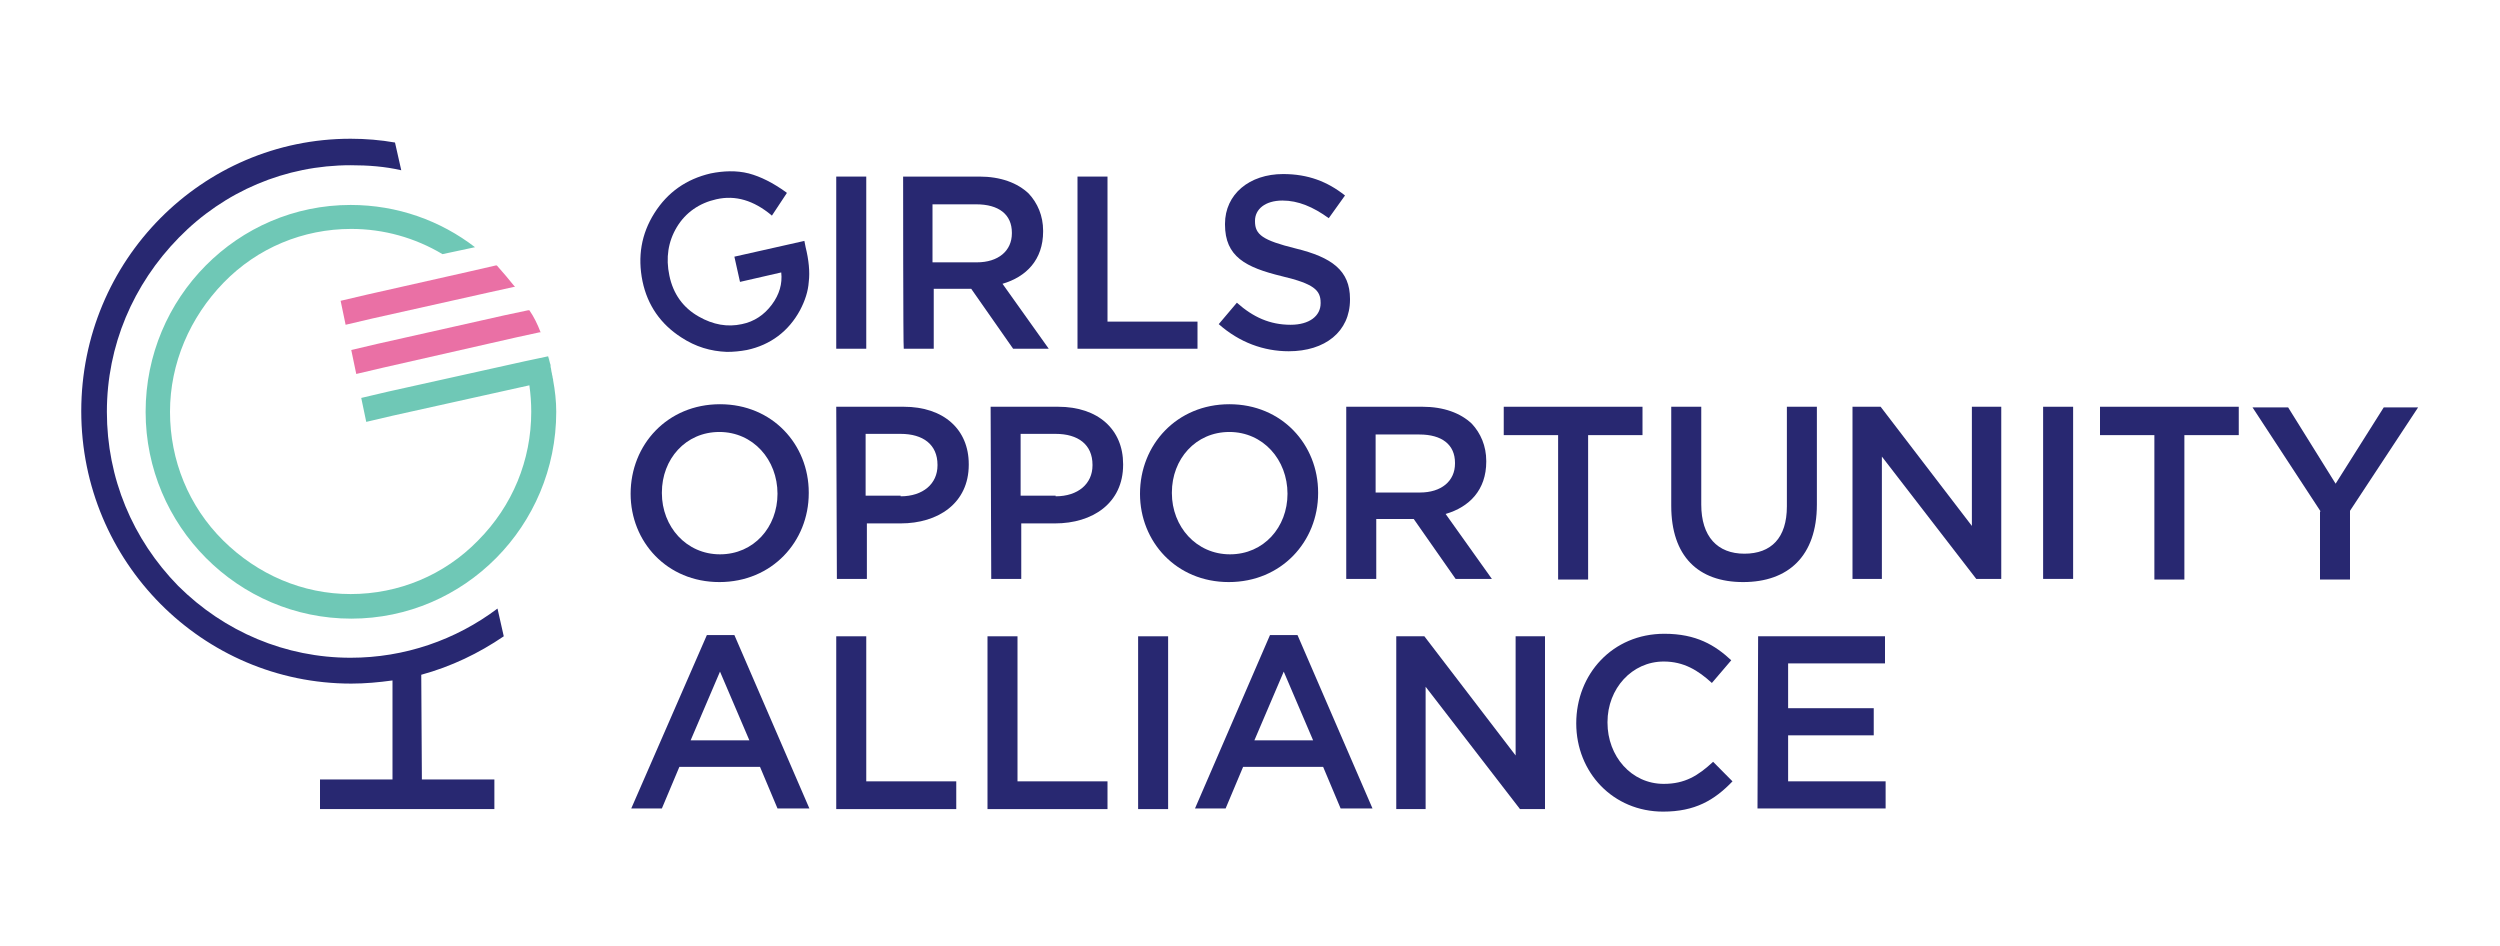 <?xml version="1.0" encoding="UTF-8"?> <svg xmlns="http://www.w3.org/2000/svg" xmlns:xlink="http://www.w3.org/1999/xlink" width="177" height="67" xml:space="preserve" overflow="hidden"><defs><clipPath id="clip0"><rect x="0" y="0" width="177" height="67"></rect></clipPath></defs><g clip-path="url(#clip0)"><path d="M29.869 54.693 35.002 54.693 35.002 56.773 22.656 56.773 22.656 54.693 27.789 54.693 27.789 47.746C26.816 47.879 25.842 47.967 24.869 47.967 14.337 47.967 5.753 39.427 5.753 28.851 5.753 18.275 14.293 9.735 24.824 9.735 25.886 9.735 26.948 9.823 27.966 10.001L28.409 11.947C27.258 11.682 26.063 11.594 24.824 11.594 20.222 11.594 15.886 13.408 12.655 16.682 9.425 19.957 7.567 24.249 7.567 28.895 7.567 33.541 9.381 37.834 12.611 41.108 15.886 44.339 20.222 46.153 24.824 46.153 28.63 46.153 32.258 44.914 35.223 42.701L35.666 44.648C33.895 45.843 31.948 46.772 29.825 47.347L29.869 54.693Z" fill="#282871" transform="scale(1 1.009)"></path><path d="M39.382 28.895C39.382 36.904 32.878 43.409 24.868 43.409 16.859 43.409 10.31 36.904 10.31 28.895 10.31 20.886 16.815 14.381 24.824 14.381 28.143 14.381 31.196 15.488 33.63 17.346L31.329 17.833C29.382 16.682 27.169 16.063 24.868 16.063 21.461 16.063 18.231 17.39 15.841 19.824 13.452 22.258 12.036 25.488 12.036 28.895 12.036 32.303 13.363 35.533 15.797 37.922 18.231 40.312 21.417 41.684 24.824 41.684 28.231 41.684 31.462 40.356 33.851 37.922 36.285 35.489 37.612 32.303 37.612 28.895 37.612 28.276 37.568 27.656 37.48 27.037L27.833 29.161 25.93 29.603 25.576 27.922 27.479 27.479 37.126 25.355 38.807 25.001C38.851 25.134 38.896 25.311 38.94 25.488 38.984 25.576 38.984 25.665 38.984 25.753 39.028 25.886 39.028 26.063 39.073 26.196 39.073 26.285 39.117 26.373 39.117 26.417 39.117 26.506 39.161 26.594 39.161 26.639 39.161 26.639 39.161 26.639 39.161 26.683 39.294 27.391 39.382 28.143 39.382 28.895Z" fill="#6FC8B6" transform="scale(1 1.009)"></path><path d="M38.851 24.957C38.896 25.09 38.94 25.267 38.984 25.444 38.94 25.267 38.896 25.134 38.851 24.957Z" fill="#6FC8B6" transform="scale(1 1.009)"></path><path d="M38.276 23.32 38.188 23.32 36.551 23.674 27.125 25.798 25.223 26.24 24.869 24.559 26.771 24.116 35.71 22.125 37.391 21.771 37.48 21.771C37.79 22.213 38.055 22.744 38.276 23.32Z" fill="#EA70A5" transform="scale(1 1.009)"></path><path d="M36.462 20.134 36.373 20.134 34.559 20.532 26.373 22.346 24.47 22.789 24.116 21.107 26.019 20.665 33.143 19.072 35.09 18.629 35.179 18.629C35.621 19.116 36.064 19.647 36.462 20.134Z" fill="#EA70A5" transform="scale(1 1.009)"></path><path d="M57.038 17.346 56.95 16.904 51.994 18.01 52.392 19.78 55.312 19.116C55.401 19.913 55.18 20.665 54.649 21.373 54.118 22.081 53.41 22.567 52.525 22.744 51.507 22.966 50.489 22.789 49.471 22.213 48.365 21.594 47.657 20.62 47.392 19.337 47.126 18.098 47.303 16.948 47.923 15.93 48.542 14.912 49.516 14.248 50.711 13.983 52.082 13.673 53.365 14.072 54.605 15.089L54.649 15.133 55.711 13.54 55.666 13.496C54.737 12.832 53.852 12.39 53.011 12.169 52.127 11.947 51.197 11.992 50.312 12.169 48.587 12.567 47.259 13.496 46.33 14.957 45.401 16.417 45.135 18.01 45.489 19.735 45.843 21.417 46.772 22.744 48.233 23.674 49.25 24.337 50.312 24.647 51.463 24.692 51.95 24.692 52.392 24.647 52.879 24.559 54.56 24.205 55.843 23.231 56.64 21.771 56.994 21.107 57.215 20.444 57.26 19.78 57.348 19.072 57.26 18.231 57.038 17.346Z" fill="#282871" transform="scale(1 1.009)"></path><path d="M59.206 12.39 61.331 12.39 61.331 24.47 59.206 24.47 59.206 12.39Z" fill="#282871" transform="scale(1 1.009)"></path><path d="M63.941 12.39 69.34 12.39C70.844 12.39 72.039 12.832 72.835 13.585 73.455 14.248 73.853 15.133 73.853 16.195L73.853 16.24C73.853 18.231 72.659 19.426 70.977 19.913L74.251 24.47 71.729 24.47 68.764 20.267 66.109 20.267 66.109 24.47 63.986 24.47C63.941 24.47 63.941 12.39 63.941 12.39ZM69.163 18.408C70.667 18.408 71.641 17.611 71.641 16.372L71.641 16.328C71.641 15.045 70.712 14.337 69.118 14.337L66.021 14.337 66.021 18.408 69.163 18.408Z" fill="#282871" transform="scale(1 1.009)"></path><path d="M76.287 12.39 78.411 12.39 78.411 22.567 84.783 22.567 84.783 24.47 76.287 24.47 76.287 12.39Z" fill="#282871" transform="scale(1 1.009)"></path><path d="M86.287 22.744 87.571 21.24C88.721 22.258 89.916 22.789 91.376 22.789 92.704 22.789 93.5 22.169 93.5 21.284L93.5 21.24C93.5 20.355 93.013 19.913 90.757 19.381 88.19 18.762 86.73 18.01 86.73 15.753L86.73 15.709C86.73 13.629 88.456 12.213 90.845 12.213 92.615 12.213 93.987 12.744 95.226 13.717L94.076 15.31C92.969 14.514 91.907 14.072 90.801 14.072 89.562 14.072 88.854 14.691 88.854 15.488L88.854 15.532C88.854 16.461 89.385 16.859 91.73 17.434 94.297 18.054 95.58 18.983 95.58 20.974L95.58 21.019C95.58 23.276 93.81 24.647 91.243 24.647 89.474 24.647 87.748 24.028 86.287 22.744Z" fill="#282871" transform="scale(1 1.009)"></path><path d="M44.648 34.648C44.648 31.196 47.259 28.364 50.976 28.364 54.693 28.364 57.26 31.196 57.26 34.559L57.26 34.603C57.26 38.011 54.649 40.843 50.932 40.843 47.215 40.843 44.648 38.011 44.648 34.648ZM55.047 34.648C55.047 32.258 53.321 30.311 50.932 30.311 48.542 30.311 46.861 32.214 46.861 34.559L46.861 34.603C46.861 36.949 48.587 38.896 50.976 38.896 53.365 38.896 55.047 36.993 55.047 34.648Z" fill="#282871" transform="scale(1 1.009)"></path><path d="M59.206 28.541 63.986 28.541C66.817 28.541 68.588 30.134 68.588 32.568L68.588 32.612C68.588 35.312 66.419 36.727 63.764 36.727L61.375 36.727 61.375 40.621 59.251 40.621 59.206 28.541ZM63.764 34.825C65.357 34.825 66.375 33.94 66.375 32.657L66.375 32.612C66.375 31.196 65.357 30.444 63.764 30.444L61.286 30.444 61.286 34.781 63.764 34.781 63.764 34.825Z" fill="#282871" transform="scale(1 1.009)"></path><path d="M70.136 28.541 74.915 28.541C77.747 28.541 79.517 30.134 79.517 32.568L79.517 32.612C79.517 35.312 77.349 36.727 74.694 36.727L72.305 36.727 72.305 40.621 70.18 40.621 70.136 28.541ZM74.738 34.825C76.331 34.825 77.349 33.94 77.349 32.657L77.349 32.612C77.349 31.196 76.331 30.444 74.738 30.444L72.26 30.444 72.26 34.781 74.738 34.781 74.738 34.825Z" fill="#282871" transform="scale(1 1.009)"></path><path d="M80.712 34.648C80.712 31.196 83.323 28.364 87.04 28.364 90.757 28.364 93.323 31.196 93.323 34.559L93.323 34.603C93.323 38.011 90.713 40.843 86.996 40.843 83.278 40.843 80.712 38.011 80.712 34.648ZM91.155 34.648C91.155 32.258 89.429 30.311 87.04 30.311 84.65 30.311 82.969 32.214 82.969 34.559L82.969 34.603C82.969 36.949 84.695 38.896 87.084 38.896 89.474 38.896 91.155 36.993 91.155 34.648Z" fill="#282871" transform="scale(1 1.009)"></path><path d="M95.314 28.541 100.713 28.541C102.217 28.541 103.412 28.984 104.209 29.736 104.828 30.4 105.227 31.285 105.227 32.347L105.227 32.391C105.227 34.382 104.032 35.577 102.35 36.064L105.625 40.621 103.058 40.621 100.093 36.418 97.439 36.418 97.439 40.621 95.314 40.621 95.314 28.541ZM100.536 34.559C102.041 34.559 103.014 33.763 103.014 32.524L103.014 32.48C103.014 31.196 102.085 30.488 100.492 30.488L97.394 30.488 97.394 34.559 100.536 34.559Z" fill="#282871" transform="scale(1 1.009)"></path><path d="M110.315 30.532 106.465 30.532 106.465 28.541 116.289 28.541 116.289 30.532 112.439 30.532 112.439 40.666 110.315 40.666 110.315 30.532Z" fill="#282871" transform="scale(1 1.009)"></path><path d="M118.324 35.489 118.324 28.541 120.449 28.541 120.449 35.4C120.449 37.657 121.599 38.852 123.502 38.852 125.404 38.852 126.511 37.745 126.511 35.533L126.511 28.541 128.635 28.541 128.635 35.4C128.635 39.029 126.599 40.843 123.413 40.843 120.227 40.843 118.324 39.029 118.324 35.489Z" fill="#282871" transform="scale(1 1.009)"></path><path d="M131.157 28.541 133.148 28.541 139.609 36.904 139.609 28.541 141.689 28.541 141.689 40.621 139.919 40.621 133.237 32.037 133.237 40.621 131.157 40.621 131.157 28.541Z" fill="#282871" transform="scale(1 1.009)"></path><path d="M144.653 28.541 146.777 28.541 146.777 40.621 144.653 40.621 144.653 28.541Z" fill="#282871" transform="scale(1 1.009)"></path><path d="M152.53 30.532 148.68 30.532 148.68 28.541 158.504 28.541 158.504 30.532 154.654 30.532 154.654 40.666 152.53 40.666 152.53 30.532Z" fill="#282871" transform="scale(1 1.009)"></path><path d="M164.3 35.887 159.477 28.585 161.999 28.585 165.362 33.94 168.77 28.585 171.203 28.585 166.38 35.843 166.38 40.666 164.256 40.666 164.256 35.887 164.3 35.887Z" fill="#282871" transform="scale(1 1.009)"></path><path d="M50.047 44.56 51.994 44.56 57.304 56.728 55.047 56.728 53.808 53.808 48.1 53.808 46.861 56.728 44.693 56.728 50.047 44.56ZM53.056 51.95 50.976 47.126 48.896 51.95 53.056 51.95Z" fill="#282871" transform="scale(1 1.009)"></path><path d="M59.206 44.648 61.331 44.648 61.331 54.826 67.703 54.826 67.703 56.773 59.206 56.773 59.206 44.648Z" fill="#282871" transform="scale(1 1.009)"></path><path d="M69.915 44.648 72.039 44.648 72.039 54.826 78.411 54.826 78.411 56.773 69.915 56.773 69.915 44.648Z" fill="#282871" transform="scale(1 1.009)"></path><path d="M80.579 44.648 82.703 44.648 82.703 56.773 80.579 56.773 80.579 44.648Z" fill="#282871" transform="scale(1 1.009)"></path><path d="M89.916 44.56 91.863 44.56 97.173 56.728 94.916 56.728 93.677 53.808 88.013 53.808 86.774 56.728 84.606 56.728 89.916 44.56ZM92.969 51.95 90.889 47.126 88.81 51.95 92.969 51.95Z" fill="#282871" transform="scale(1 1.009)"></path><path d="M98.899 44.648 100.846 44.648 107.306 53.011 107.306 44.648 109.386 44.648 109.386 56.773 107.616 56.773 100.934 48.188 100.934 56.773 98.855 56.773 98.855 44.648 98.899 44.648Z" fill="#282871" transform="scale(1 1.009)"></path><path d="M111.598 50.755C111.598 47.303 114.165 44.471 117.838 44.471 120.094 44.471 121.422 45.268 122.573 46.33L121.201 47.923C120.227 47.038 119.209 46.418 117.794 46.418 115.537 46.418 113.811 48.321 113.811 50.666L113.811 50.711C113.811 53.056 115.493 55.003 117.794 55.003 119.298 55.003 120.227 54.428 121.289 53.454L122.661 54.826C121.378 56.153 120.006 56.95 117.749 56.95 114.209 56.95 111.598 54.206 111.598 50.755Z" fill="#282871" transform="scale(1 1.009)"></path><path d="M124.475 44.648 133.458 44.648 133.458 46.551 126.599 46.551 126.599 49.693 132.661 49.693 132.661 51.596 126.599 51.596 126.599 54.826 133.502 54.826 133.502 56.728 124.431 56.728 124.475 44.648Z" fill="#282871" transform="scale(1 1.009)"></path></g></svg> 